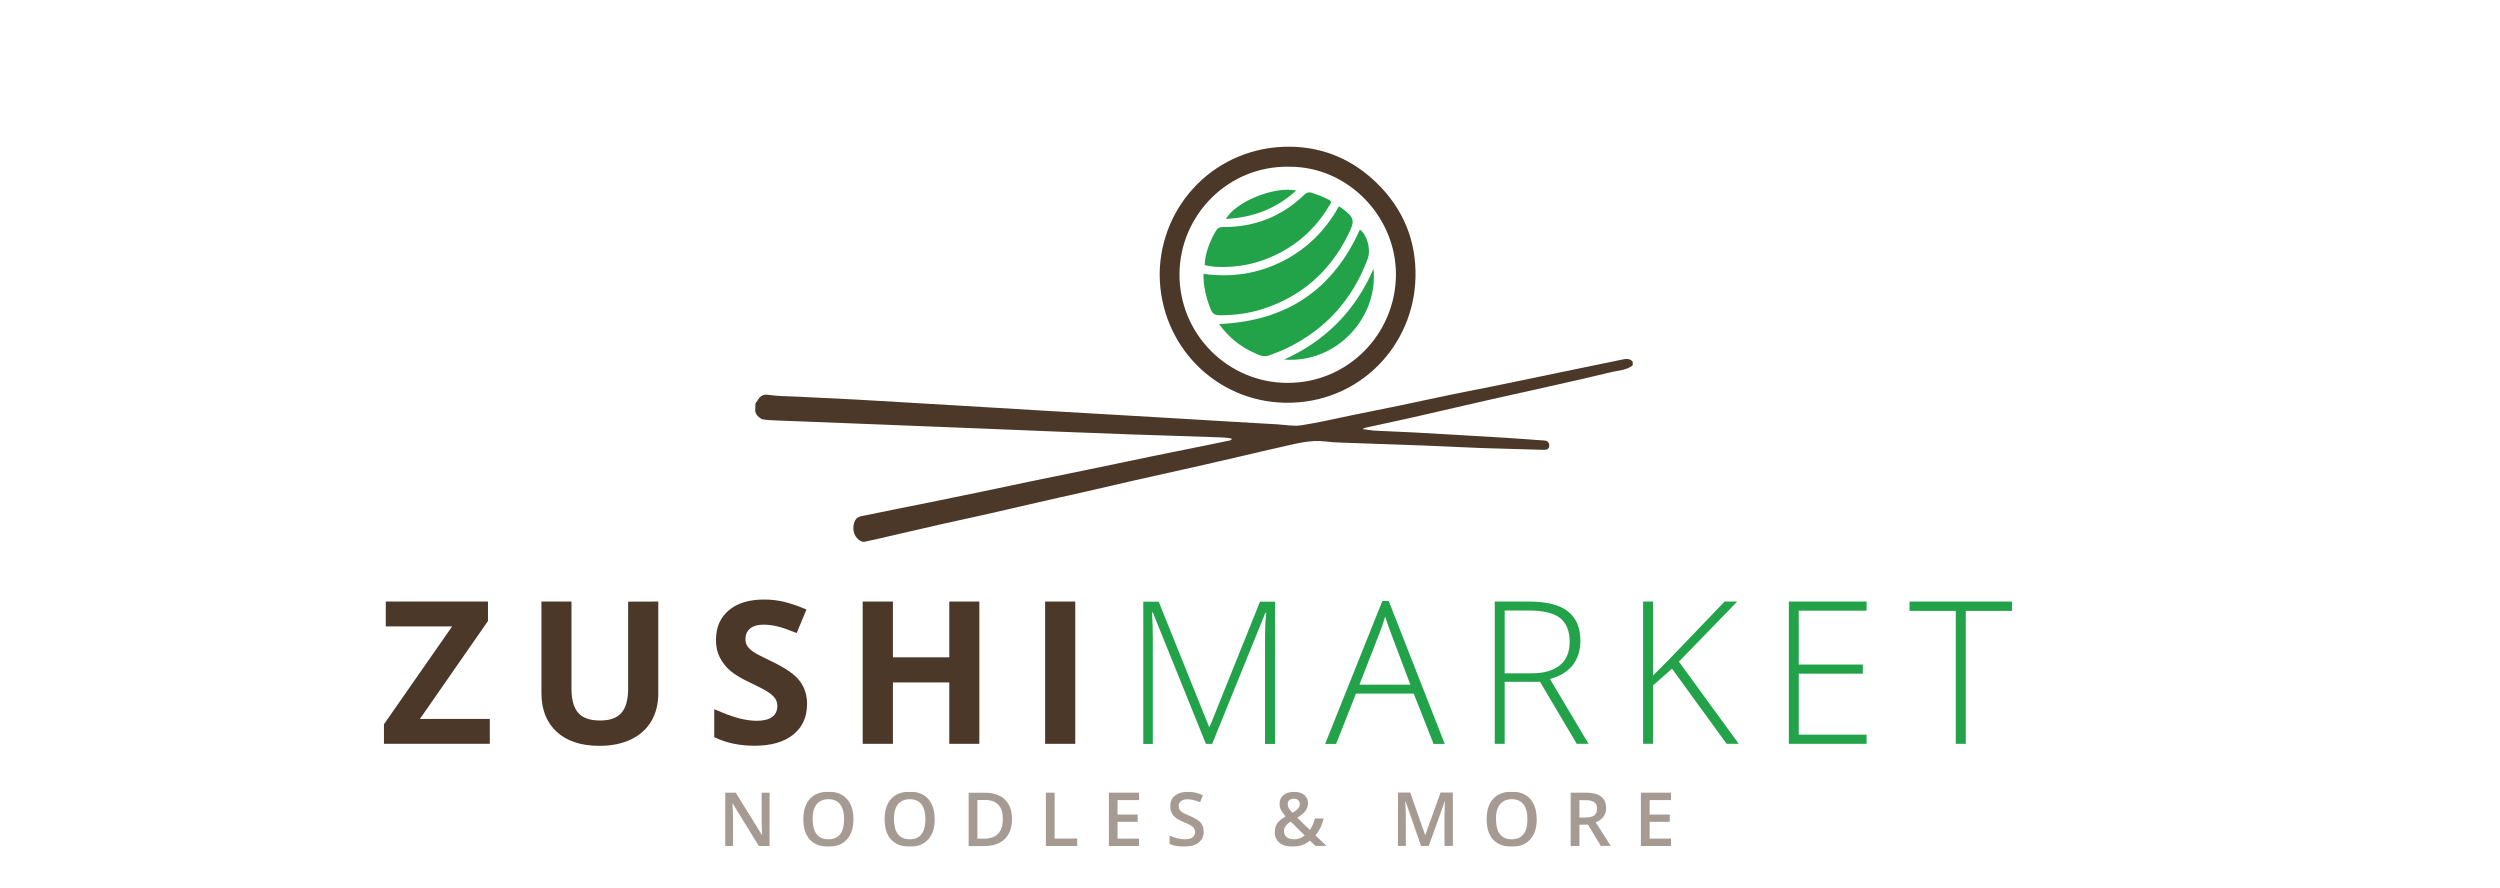 <?xml version="1.0" encoding="UTF-8"?>
<svg id="Ebene_2" data-name="Ebene 2" xmlns="http://www.w3.org/2000/svg" xmlns:xlink="http://www.w3.org/1999/xlink" viewBox="0 0 259.54 92.14">
  <defs>
    <style>
      .cls-1 {
        fill: none;
      }

      .cls-2 {
        fill: #22a349;
      }

      .cls-3 {
        isolation: isolate;
      }

      .cls-4 {
        clip-path: url(#clippath-11);
      }

      .cls-5 {
        clip-path: url(#clippath-10);
      }

      .cls-6 {
        clip-path: url(#clippath-15);
      }

      .cls-7 {
        clip-path: url(#clippath-13);
      }

      .cls-8 {
        clip-path: url(#clippath-14);
      }

      .cls-9 {
        clip-path: url(#clippath-12);
      }

      .cls-10 {
        clip-path: url(#clippath-1);
      }

      .cls-11 {
        clip-path: url(#clippath-3);
      }

      .cls-12 {
        clip-path: url(#clippath-4);
      }

      .cls-13 {
        clip-path: url(#clippath-2);
      }

      .cls-14 {
        clip-path: url(#clippath-7);
      }

      .cls-15 {
        clip-path: url(#clippath-6);
      }

      .cls-16 {
        clip-path: url(#clippath-9);
      }

      .cls-17 {
        clip-path: url(#clippath-8);
      }

      .cls-18 {
        clip-path: url(#clippath-5);
      }

      .cls-19 {
        opacity: .5;
      }

      .cls-20 {
        clip-path: url(#clippath);
      }

      .cls-21 {
        fill: #4c3828;
      }
    </style>
    <clipPath id="clippath">
      <rect class="cls-1" width="259.54" height="92.14"/>
    </clipPath>
    <clipPath id="clippath-1">
      <rect class="cls-1" x="19.28" y="-12.69" width="201.55" height="214.47"/>
    </clipPath>
    <clipPath id="clippath-2">
      <rect class="cls-1" x="75.28" y="82.2" width="98.21" height="5.7"/>
    </clipPath>
    <clipPath id="clippath-3">
      <rect class="cls-1" x="75.28" y="82.2" width="98.21" height="5.7"/>
    </clipPath>
    <clipPath id="clippath-4">
      <rect class="cls-1" x="75.28" y="82.2" width="98.21" height="5.7"/>
    </clipPath>
    <clipPath id="clippath-5">
      <rect class="cls-1" x="75.28" y="82.2" width="98.21" height="5.7"/>
    </clipPath>
    <clipPath id="clippath-6">
      <rect class="cls-1" x="75.28" y="82.2" width="98.21" height="5.7"/>
    </clipPath>
    <clipPath id="clippath-7">
      <rect class="cls-1" x="75.28" y="82.2" width="98.21" height="5.7"/>
    </clipPath>
    <clipPath id="clippath-8">
      <rect class="cls-1" x="75.28" y="82.2" width="98.21" height="5.7"/>
    </clipPath>
    <clipPath id="clippath-9">
      <rect class="cls-1" x="75.28" y="82.2" width="98.21" height="5.7"/>
    </clipPath>
    <clipPath id="clippath-10">
      <rect class="cls-1" x="75.28" y="82.2" width="98.21" height="5.7"/>
    </clipPath>
    <clipPath id="clippath-11">
      <rect class="cls-1" x="75.28" y="82.2" width="98.21" height="5.7"/>
    </clipPath>
    <clipPath id="clippath-12">
      <rect class="cls-1" x="75.28" y="82.2" width="98.21" height="5.7"/>
    </clipPath>
    <clipPath id="clippath-13">
      <rect class="cls-1" x="75.28" y="82.2" width="98.21" height="5.7"/>
    </clipPath>
    <clipPath id="clippath-14">
      <rect class="cls-1" x="75.28" y="82.2" width="98.21" height="5.7"/>
    </clipPath>
    <clipPath id="clippath-15">
      <rect class="cls-1" x="75.28" y="82.2" width="98.21" height="5.7"/>
    </clipPath>
  </defs>
  <g class="cls-20">
    <g class="cls-3">
      <g class="cls-10">
        <g class="cls-3">
          <polyline class="cls-21" points="50.85 77.22 39.86 77.22 39.86 75.19 46.94 65.03 40.05 65.03 40.05 62.45 50.66 62.45 50.66 64.47 43.59 74.64 50.85 74.64"/>
          <path class="cls-21" d="M68.34,62.45v9.56c0,1.09-.25,2.05-.73,2.87-.49.82-1.19,1.45-2.12,1.89-.92.44-2.01.66-3.27.66-1.9,0-3.38-.49-4.43-1.46-1.05-.97-1.58-2.31-1.58-4v-9.52h3.12v9.04c0,1.14.23,1.97.69,2.51.46.53,1.22.8,2.27.8s1.77-.27,2.23-.8.69-1.38.69-2.52v-9.02"/>
          <path class="cls-21" d="M83.78,73.12c0,1.33-.48,2.39-1.44,3.15-.96.77-2.29,1.15-4.01,1.15-1.58,0-2.97-.3-4.18-.89v-2.91c1,.44,1.84.76,2.53.94.69.18,1.32.27,1.89.27.69,0,1.21-.13,1.58-.39.37-.26.55-.65.55-1.17,0-.29-.08-.55-.24-.77-.16-.23-.4-.44-.71-.65-.31-.21-.95-.54-1.91-1-.9-.42-1.58-.83-2.03-1.22s-.81-.85-1.08-1.37c-.27-.52-.4-1.13-.4-1.82,0-1.31.44-2.33,1.33-3.08.89-.75,2.11-1.12,3.67-1.12.77,0,1.5.09,2.2.27.7.18,1.43.44,2.19.77l-1.01,2.44c-.79-.32-1.44-.55-1.96-.68s-1.02-.19-1.52-.19c-.59,0-1.05.14-1.37.41-.32.28-.47.64-.47,1.08,0,.28.06.52.19.72.13.21.33.4.61.6.28.19.94.54,1.99,1.04,1.38.66,2.33,1.32,2.84,1.99.51.66.77,1.48.77,2.44"/>
          <polyline class="cls-21" points="101.67 77.22 98.55 77.22 98.55 70.85 92.7 70.85 92.7 77.22 89.56 77.22 89.56 62.45 92.7 62.45 92.7 68.24 98.55 68.24 98.55 62.45 101.67 62.45"/>
          <rect class="cls-21" x="108.5" y="62.45" width="3.13" height="14.77"/>
          <path class="cls-2" d="M125.19,77.22l-5.51-13.64h-.08c.05.84.08,1.69.08,2.57v11.08h-.99v-14.77h1.6l5.23,13h.06l5.23-13h1.56v14.77h-1.04v-11.2c0-.78.04-1.59.12-2.42h-.08l-5.53,13.62"/>
          <path class="cls-2" d="M146.77,72.01h-6l-2.06,5.22h-1.14l5.94-14.84h.66l5.82,14.84h-1.16M141.14,71.08h5.28l-2.01-5.33c-.17-.42-.37-1-.61-1.74-.18.65-.38,1.23-.6,1.76l-2.07,5.31Z"/>
          <path class="cls-2" d="M156.21,70.78v6.44h-1.03v-14.77h3.52c1.83,0,3.19.34,4.06,1.01.88.68,1.31,1.7,1.31,3.06,0,.99-.26,1.83-.78,2.51-.52.68-1.32,1.17-2.38,1.46l4.01,6.73h-1.23l-3.81-6.44M156.21,69.9h2.82c1.25,0,2.21-.28,2.9-.83s1.03-1.38,1.03-2.46-.34-1.94-1.01-2.46c-.67-.51-1.77-.77-3.29-.77h-2.45v6.52Z"/>
          <polyline class="cls-2" points="180.51 77.22 179.25 77.22 173.58 69.42 171.61 71.16 171.61 77.22 170.58 77.22 170.58 62.45 171.61 62.45 171.61 70.13 173.25 68.49 179.04 62.45 180.35 62.45 174.3 68.69"/>
          <polyline class="cls-2" points="193.78 77.22 185.71 77.22 185.71 62.45 193.78 62.45 193.78 63.4 186.74 63.4 186.74 68.99 193.39 68.99 193.39 69.94 186.74 69.94 186.74 76.27 193.78 76.27"/>
          <polyline class="cls-2" points="204.08 77.22 203.04 77.22 203.04 63.42 198.24 63.42 198.24 62.45 208.88 62.45 208.88 63.42 204.08 63.42"/>
          <g class="cls-13">
            <g class="cls-19">
              <g class="cls-11">
                <g>
                  <g class="cls-12">
                    <path class="cls-21" d="M79.89,87.83h-1.11l-2.72-4.42h-.03l.02.25c.04.47.05.9.05,1.29v2.88h-.82v-5.54h1.1l2.72,4.39h.02c0-.06-.01-.27-.03-.63-.01-.36-.02-.65-.02-.85v-2.9h.83"/>
                  </g>
                  <g class="cls-18">
                    <path class="cls-21" d="M88.6,85.05c0,.9-.23,1.6-.68,2.1-.45.5-1.09.75-1.92.75s-1.48-.25-1.93-.74-.67-1.2-.67-2.12.23-1.62.68-2.11c.45-.49,1.09-.74,1.93-.74s1.46.25,1.91.75c.45.5.68,1.2.68,2.1M84.37,85.05c0,.68.14,1.2.41,1.55s.68.53,1.22.53.94-.17,1.22-.52c.27-.35.41-.87.41-1.56s-.14-1.19-.41-1.55c-.27-.35-.68-.53-1.21-.53s-.95.18-1.23.53c-.28.35-.42.87-.42,1.55"/>
                  </g>
                  <g class="cls-15">
                    <path class="cls-21" d="M97.04,85.05c0,.9-.23,1.6-.68,2.1-.45.5-1.09.75-1.92.75s-1.48-.25-1.93-.74-.67-1.2-.67-2.12.23-1.62.68-2.11c.45-.49,1.09-.74,1.93-.74s1.46.25,1.91.75c.45.5.67,1.2.67,2.1M92.81,85.05c0,.68.14,1.2.41,1.55s.68.53,1.22.53.94-.17,1.22-.52c.27-.35.41-.87.41-1.56s-.14-1.19-.41-1.55c-.27-.35-.68-.53-1.21-.53s-.95.18-1.23.53c-.28.35-.42.87-.42,1.55"/>
                  </g>
                  <g class="cls-14">
                    <path class="cls-21" d="M105.06,85.01c0,.91-.25,1.61-.76,2.1s-1.24.73-2.19.73h-1.55v-5.54h1.71c.88,0,1.57.24,2.06.71.49.48.73,1.14.73,2.01M104.11,85.04c0-1.33-.62-1.99-1.86-1.99h-.78v4.02h.64c1.33,0,2-.68,2-2.03"/>
                  </g>
                  <g class="cls-17">
                    <polyline class="cls-21" points="108.58 87.83 108.58 82.29 109.49 82.29 109.49 87.05 111.83 87.05 111.83 87.83"/>
                  </g>
                  <g class="cls-16">
                    <polyline class="cls-21" points="118.25 87.83 115.12 87.83 115.12 82.29 118.25 82.29 118.25 83.06 116.02 83.06 116.02 84.56 118.11 84.56 118.11 85.32 116.02 85.32 116.02 87.06 118.25 87.06"/>
                  </g>
                  <g class="cls-5">
                    <path class="cls-21" d="M124.97,86.32c0,.49-.18.88-.54,1.16-.36.28-.85.42-1.47.42s-1.14-.1-1.54-.29v-.86c.25.12.52.21.81.28.28.07.55.1.79.1.36,0,.62-.07.79-.2.17-.14.26-.32.26-.55,0-.21-.08-.38-.23-.53s-.48-.31-.97-.51c-.5-.2-.86-.44-1.07-.7-.21-.26-.31-.58-.31-.95,0-.46.16-.83.49-1.09.33-.26.77-.4,1.32-.4s1.06.12,1.58.35l-.29.74c-.49-.21-.93-.31-1.32-.31-.29,0-.52.06-.67.19-.15.13-.23.3-.23.51,0,.14.03.27.09.37s.16.2.3.29c.14.09.39.21.75.36.41.17.7.33.89.47.19.15.33.31.42.5.09.18.13.4.13.65"/>
                  </g>
                  <g class="cls-4">
                    <path class="cls-21" d="M132.35,86.36c0-.33.08-.62.24-.87.16-.25.45-.49.87-.73-.24-.28-.4-.52-.49-.71s-.13-.39-.13-.6c0-.38.14-.69.41-.91s.64-.33,1.11-.33.8.11,1.05.32c.25.22.38.51.38.87,0,.29-.09.55-.26.78-.17.23-.46.47-.85.71l1.31,1.27c.2-.27.38-.67.51-1.19h.92c-.18.72-.46,1.3-.85,1.75l1.14,1.1h-1.15l-.57-.55c-.26.21-.53.36-.82.47s-.62.16-.97.16c-.58,0-1.04-.14-1.37-.41-.33-.27-.49-.65-.49-1.13M134.26,87.14c.46,0,.86-.14,1.19-.41l-1.45-1.43c-.27.17-.45.33-.55.48s-.15.32-.15.51c0,.25.09.45.26.6.18.15.41.23.71.23M133.69,83.48c0,.16.04.31.13.45.09.14.2.29.35.45.29-.16.49-.31.6-.45s.17-.3.17-.47c0-.16-.06-.3-.17-.39-.11-.1-.26-.15-.44-.15-.2,0-.36.05-.48.15-.12.1-.17.24-.17.41"/>
                  </g>
                  <g class="cls-9">
                    <path class="cls-21" d="M147.53,87.83l-1.61-4.63h-.03c.04.69.06,1.33.06,1.93v2.69h-.82v-5.54h1.28l1.54,4.41h.02l1.58-4.41h1.28v5.54h-.87v-2.74c0-.28,0-.63.02-1.08.01-.44.03-.71.04-.8h-.03l-1.66,4.62"/>
                  </g>
                  <g class="cls-7">
                    <path class="cls-21" d="M159.54,85.05c0,.9-.23,1.6-.68,2.1-.45.5-1.09.75-1.92.75s-1.48-.25-1.93-.74-.67-1.2-.67-2.12.23-1.62.68-2.11c.45-.49,1.09-.74,1.93-.74s1.46.25,1.91.75c.45.5.67,1.2.67,2.1M155.31,85.05c0,.68.14,1.2.41,1.55.28.35.68.53,1.22.53s.94-.17,1.22-.52c.27-.35.41-.87.41-1.56s-.14-1.19-.41-1.55c-.27-.35-.68-.53-1.21-.53s-.95.18-1.23.53c-.28.35-.42.87-.42,1.55"/>
                  </g>
                  <g class="cls-8">
                    <path class="cls-21" d="M163.97,85.62v2.21h-.91v-5.54h1.57c.71,0,1.24.13,1.59.4s.52.67.52,1.21c0,.69-.36,1.18-1.08,1.47l1.56,2.45h-1.03l-1.33-2.21M163.97,84.87h.63c.42,0,.73-.08.92-.23.19-.16.28-.39.28-.7s-.1-.54-.31-.67c-.2-.14-.51-.2-.92-.2h-.6v1.81h0Z"/>
                  </g>
                  <g class="cls-6">
                    <polyline class="cls-21" points="173.49 87.83 170.35 87.83 170.35 82.29 173.49 82.29 173.49 83.06 171.26 83.06 171.26 84.56 173.35 84.56 173.35 85.32 171.26 85.32 171.26 87.06 173.49 87.06"/>
                  </g>
                </g>
              </g>
            </g>
          </g>
          <path class="cls-21" d="M120.39,28.51c.05-7.33,5.93-13.36,13.55-13.28,3.46.04,6.51,1.34,9.01,3.79,2.74,2.68,4.09,5.98,4,9.77-.16,7.2-5.96,13.17-13.56,13.02-7.19-.14-12.95-5.93-13-13.31M133.87,17.31c-6.38-.14-11.38,5.04-11.42,11.12-.04,6.25,5.01,11.31,11.21,11.32,6.32.01,11.23-5.12,11.26-11.22.02-6.09-5.03-11.25-11.05-11.22"/>
          <path class="cls-2" d="M138.98,21.43c.1.04.14.05.17.07,1.51,1.13,1.58,1.31.75,2.98-1.87,3.73-4.79,6.28-8.75,7.58-1.47.48-2.99.67-4.54.67-.48,0-.74-.17-.92-.61-.46-1.17-.77-2.36-.75-3.69,2.89.4,5.6,0,8.15-1.28,2.55-1.28,4.51-3.2,5.9-5.72"/>
          <path class="cls-2" d="M126.56,33.64c6.96-.29,11.81-3.53,14.62-9.81.76.57,1.17,2.07.81,3.04-1.59,4.25-4.4,7.38-8.51,9.33-.56.27-1.15.47-1.73.7-.56.22-1.04-.04-1.53-.26-1.48-.66-2.69-1.64-3.66-3"/>
          <path class="cls-2" d="M125.06,27.53c.06-1.32.54-2.44,1.14-3.52.18-.32.39-.44.77-.44,3.27.02,6.1-1.09,8.44-3.36.46-.45.86-.14,1.25-.03.44.12.85.36,1.27.54.26.11.3.26.15.5-1.28,2.19-3.03,3.91-5.29,5.07-2.07,1.07-4.28,1.54-6.61,1.41-.37-.02-.73-.11-1.14-.17"/>
          <path class="cls-2" d="M133.31,37.33c4.31-1.95,7.4-5.08,9.28-9.42.52,5.08-3.86,9.84-9.28,9.42"/>
          <path class="cls-2" d="M134.57,19.78c-2.1,1.91-4.51,2.81-7.3,2.95,1.01-1.79,5.04-3.43,7.3-2.95"/>
          <path class="cls-21" d="M78.43,41.87c.06-.09.13-.17.19-.26.26-.44.54-.71,1.15-.62.92.14,1.87.14,2.8.18,2.09.11,4.18.2,6.27.31,1.61.09,3.23.19,4.84.28,1.63.1,3.26.19,4.89.29,1.63.1,3.26.19,4.89.29,1.55.09,3.1.19,4.65.28,1.66.1,3.32.19,4.99.29,1.61.09,3.23.19,4.84.28,1.58.09,3.16.19,4.75.28,1.61.1,3.23.19,4.84.29,1.68.1,3.35.19,5.03.29.85.05,1.72.23,2.55.1,1.8-.27,3.59-.71,5.38-1.07,1.53-.31,3.06-.61,4.59-.93,1.96-.41,3.91-.84,5.87-1.24,1.27-.26,2.54-.5,3.81-.76,1.7-.34,3.39-.7,5.09-1.05,1.53-.31,3.05-.64,4.58-.95,1.31-.27,2.62-.54,3.93-.81.41-.09.82-.17,1.14.21v.38c-.66.53-1.5.52-2.26.71-1.85.46-3.71.87-5.57,1.29-2.4.54-4.8,1.07-7.2,1.61-2.66.6-5.31,1.22-7.97,1.83-1.62.36-3.24.7-4.85,1.06-.04,0-.07.05-.17.12.48.06.89.14,1.3.16,1.37.07,2.73.12,4.1.19,1.63.09,3.26.19,4.89.28,1.57.09,3.13.18,4.7.28,1.28.08,2.56.18,3.84.27.34.02.54.22.53.55-.02.33-.24.43-.57.42-2.19-.07-4.39-.11-6.58-.19-1.98-.07-3.96-.19-5.94-.26-2.84-.11-5.68-.2-8.52-.3-.52-.02-1.04-.04-1.56-.11-1.66-.22-3.23.25-4.82.6-1.2.26-2.39.55-3.59.83-1.83.42-3.65.85-5.48,1.26-1.98.45-3.97.88-5.95,1.33-1.8.41-3.59.83-5.38,1.24-1.55.35-3.11.69-4.66,1.05-1.83.42-3.65.84-5.48,1.26-1.57.35-3.14.69-4.71,1.04-1.8.41-3.59.83-5.39,1.24-.83.19-1.65.4-2.49.56-.17.03-.4-.08-.55-.2-.59-.44-.73-1.3-.42-1.97.23-.48.67-.49,1.06-.57,2.19-.46,4.39-.89,6.58-1.33,1.87-.38,3.74-.76,5.6-1.15,1.7-.35,3.39-.72,5.08-1.07,1.99-.41,3.98-.81,5.96-1.22,2.19-.45,4.38-.92,6.57-1.37,2.01-.41,4.02-.81,6.03-1.22.69-.14,1.39-.28,2.08-.43.05-.01.09-.07.2-.14-.13-.05-.21-.09-.28-.1-.28-.03-.57-.06-.85-.07-2.06-.07-4.12-.14-6.19-.21-1.06-.04-2.13-.06-3.19-.1-2.54-.09-5.07-.19-7.61-.29-2.38-.09-4.76-.19-7.13-.29-2.43-.1-4.85-.19-7.28-.29-2.44-.1-4.88-.19-7.33-.29-2.49-.1-4.98-.19-7.47-.29-.47-.02-.95-.03-1.41-.12-.21-.04-.41-.25-.57-.41-.1-.1-.14-.28-.2-.42"/>
        </g>
      </g>
    </g>
  </g>
</svg>